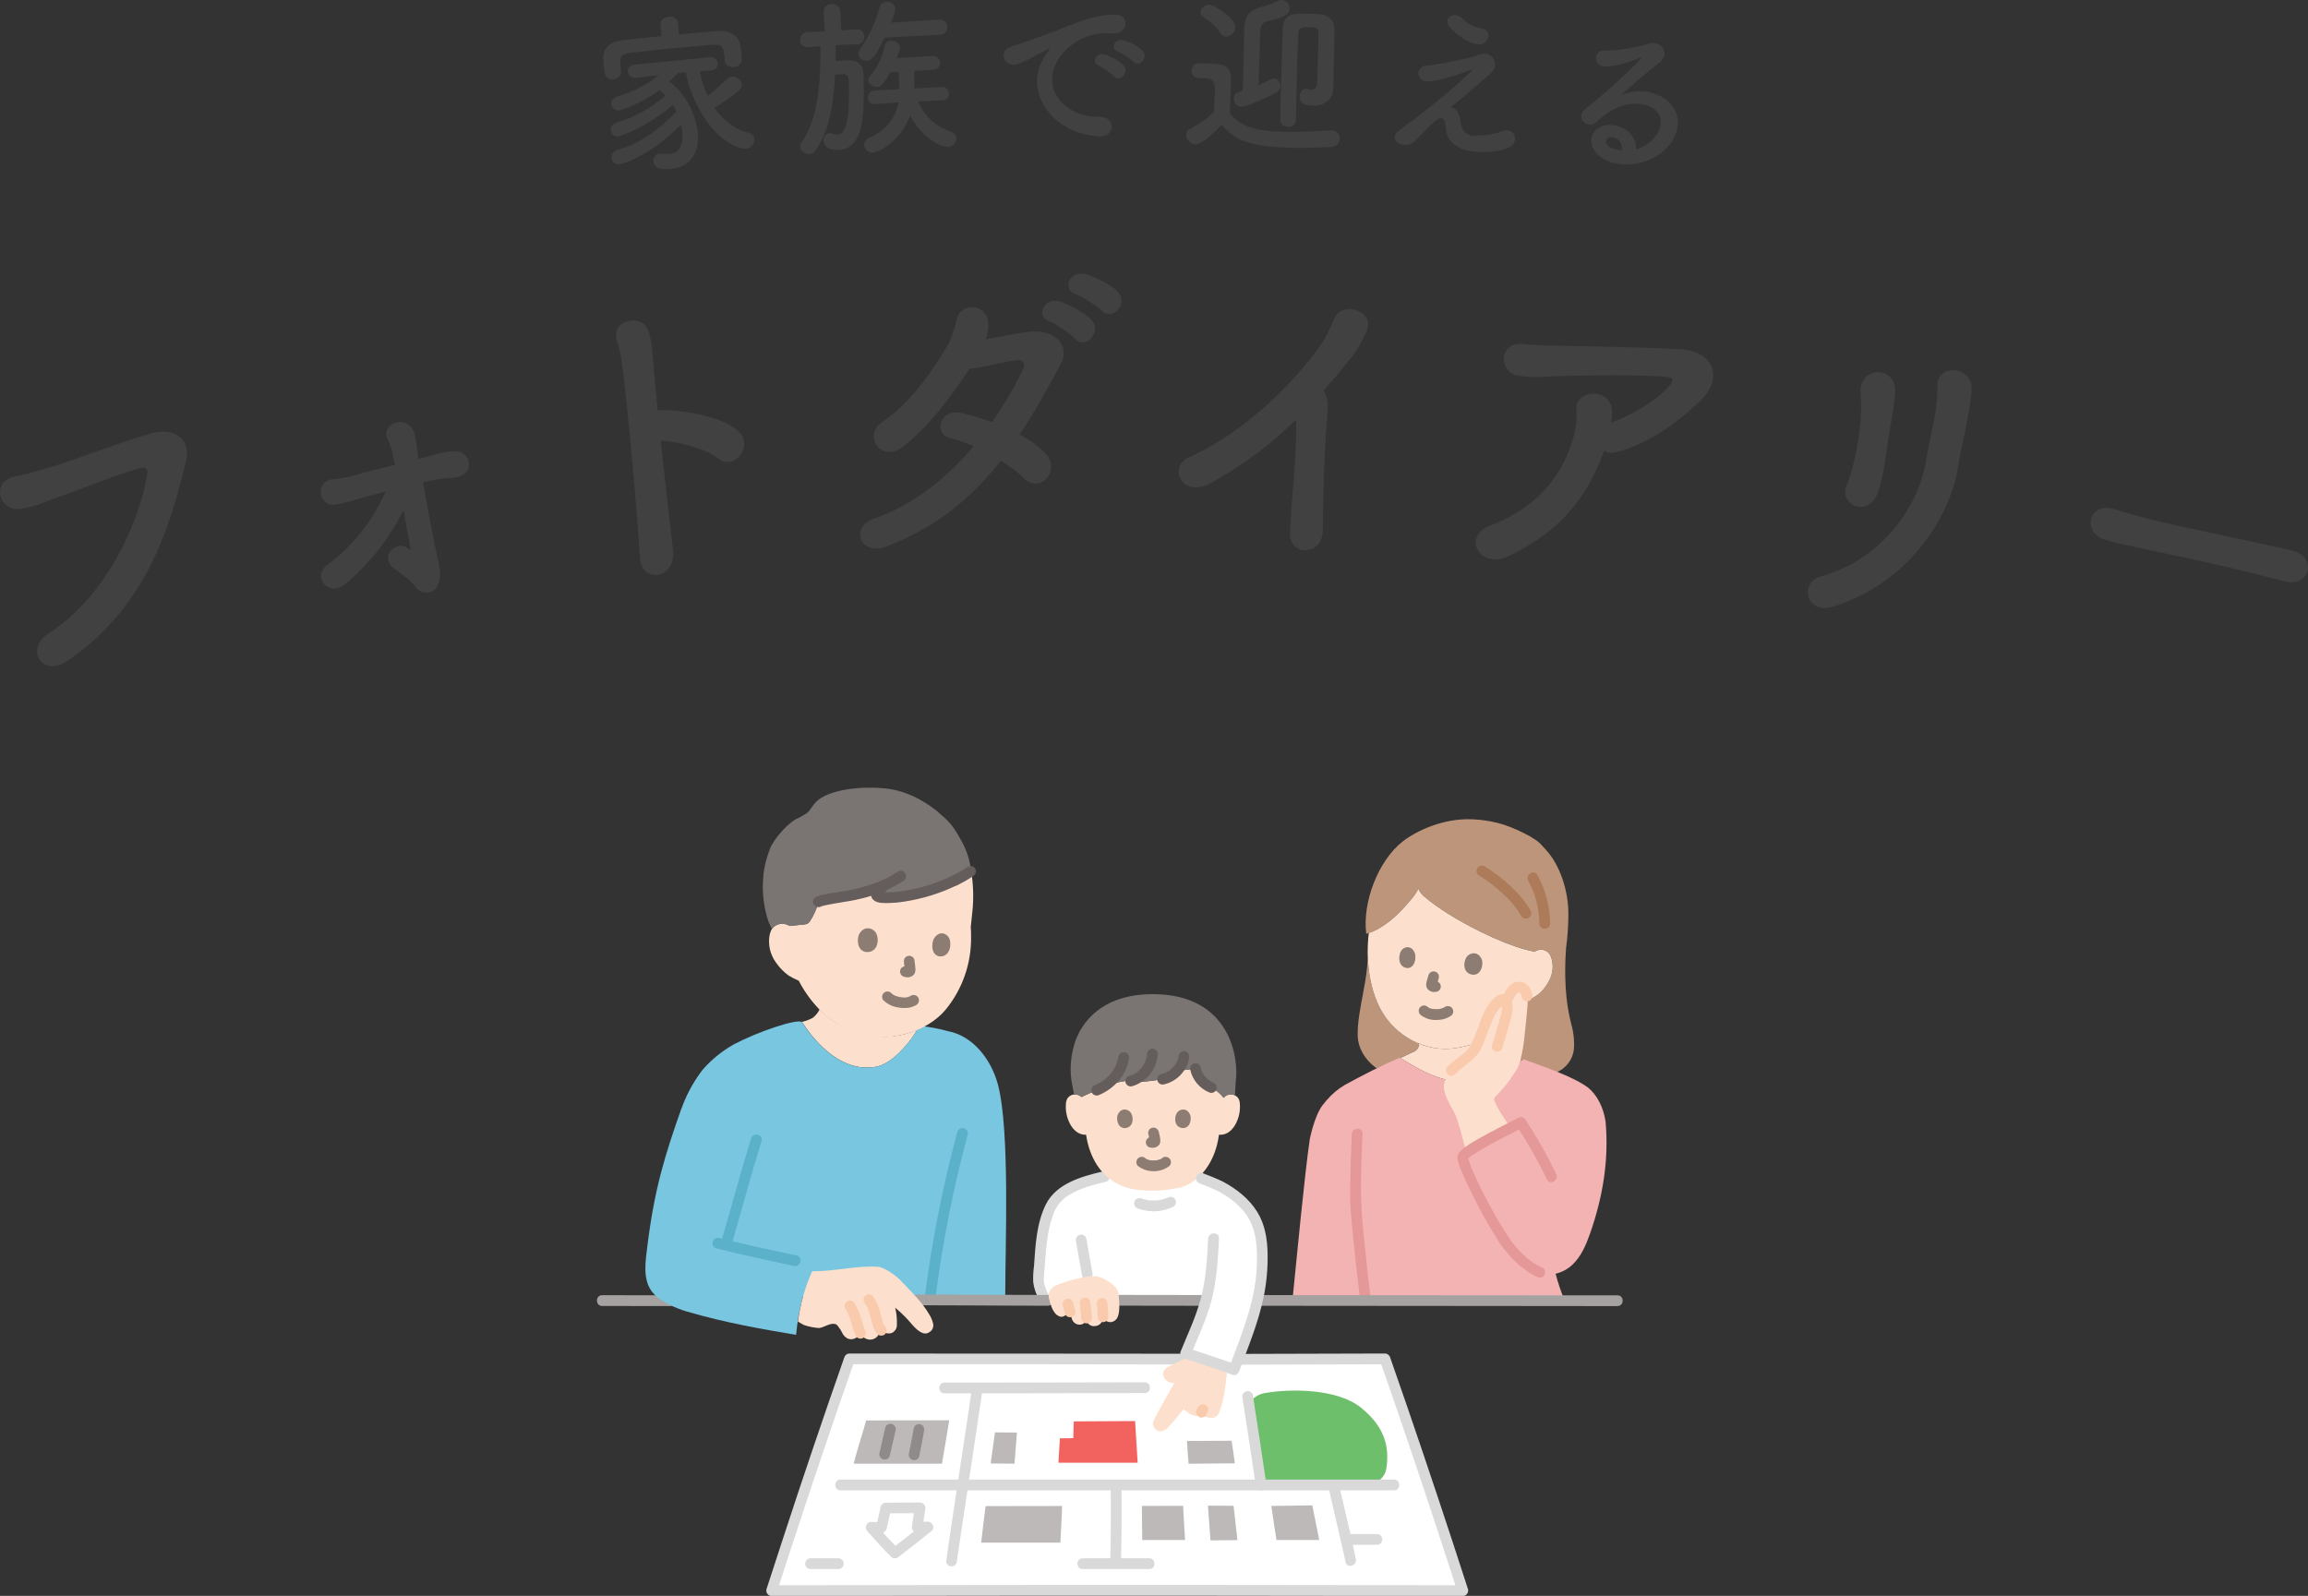 <?xml version="1.0" encoding="UTF-8"?><svg id="_レイヤー_2" xmlns="http://www.w3.org/2000/svg" viewBox="0 0 403.19 278.83"><rect x="0" y="0" width="403.19" height="278.83" fill="#333333" stroke="none"/><defs><style>.cls-1{fill:#6dbf6b;}.cls-1,.cls-2,.cls-3,.cls-4,.cls-5,.cls-6,.cls-7,.cls-8,.cls-9,.cls-10,.cls-11,.cls-12,.cls-13,.cls-14,.cls-15,.cls-16,.cls-17,.cls-18,.cls-19{stroke-width:0px;}.cls-2{fill:#79c6e0;}.cls-3{fill:#bd957a;}.cls-4{fill:#5bb1c9;}.cls-5{fill:#f4b3b3;}.cls-6{fill:#ad7b59;}.cls-7{fill:#f9cbac;}.cls-8{fill:#a6a2a1;}.cls-9{fill:#e59898;}.cls-10{fill:#d9d9d9;}.cls-11{fill:#fce0cd;}.cls-12{fill:#908b8a;}.cls-13{fill:#414141;}.cls-14{fill:#fff;}.cls-15{fill:#645d5c;}.cls-16{fill:#f2635f;}.cls-17{fill:#8c7c72;}.cls-18{fill:#7a7473;}.cls-19{fill:#bcb9b8;}</style></defs><g id="_レイヤー_1-2"><path class="cls-13" d="M8.46,110.68c10.14-6.46,16.02-19.69,17.27-27.91.17-.98-.54-1.2-1.22-1-4,1.11-10.73,3.83-14.26,5.06-3.12,1.08-3.37,1.47-6.49,2.06-3.92.71-5.62-4.92-.89-5.71,2.34-.41,4.23-1.06,6.41-1.71,4.34-1.3,11.23-4.05,17.04-5.73,4.36-1.25,7.05,1.18,6.19,4.74-3.01,12.48-7.15,25.54-20.52,34.87-4.63,3.24-7.72-1.97-3.53-4.67Z"/><path class="cls-13" d="M73.14,80.21c1.93-.52,3.95-1.22,6-1.38,3.28-.3,4.23,4.4-.14,4.65-1.89.13-3.32.36-5.11.8.78,4.24,1.69,9.38,2.43,12.7.23,1.11.56,2.15.57,3.29.03,1.58-.67,3.05-2,3.26-.9.14-1.85-.31-2.34-1-.9-1.22-2.25-2.15-3.47-3-3.13-2.23.22-5.21,2.02-3.81.62.45.67.44.59-.04-.35-1.85-.76-4.13-1.19-6.52-2.81,5.35-5.54,8.77-9.89,12.67-3.2,2.85-6.12-1.11-3.53-3.04,4.49-3.32,8.04-7.8,10.29-12.9-1.52.4-2.94.73-4.03,1.07-1.41.39-3.48,1.09-4.93,1.21-2.91.19-3.4-4.26-.1-4.45,1.13-.07,2.82-.44,4.07-.8,1.56-.46,4.08-1.08,6.6-1.69-.19-.84-.29-1.53-.43-2.06-.21-1-.51-1.83-.81-2.38-1.49-2.87,3.73-4.73,4.73-.8.11.36.14.9.32,2.02l.34,2.18Z"/><path class="cls-13" d="M117.56,96.04c.3,2.51-1.01,4.05-2.49,4.36-1.48.31-3.14-.56-3.27-2.98-.54-8.77-2.1-25.66-3.08-33.41-.22-1.71-.55-3.41-.93-4.45-1.34-3.71,4.75-5.07,5.6-1.42.37,1.59.37,1.05.69,4.75.16,2.15.46,5.26.82,8.85.26-.08.58-.11.91-.09,2.71,0,9.93.81,13.13,3.63,2.79,2.48-.49,7.14-3.53,4.79-2.29-1.78-7.22-2.97-9.99-3.07.74,6.91,1.57,14.29,2.15,19.05Z"/><path class="cls-13" d="M154.92,95.46c-4.58,1.77-6.68-3.34-2.15-4.89,6.55-2.26,12.44-6.82,17.31-12.63-1.42-.6-2.84-1.09-4.08-1.38-3.04-.71-1.79-5.33,2.07-4.38,1.58.38,3.37.91,5.22,1.61,2.06-2.98,3.95-6.16,5.51-9.45.4-.88-.21-1.45-.91-1.43-2.31.13-5.94,1.33-8.52,1.52-3.08,4.63-7.15,10.25-11.84,13.75-3.58,2.65-6.96-2.09-3.33-4.52,5.06-3.4,8.76-9.01,11.16-13.02.87-1.43,1.45-3.39,1.73-4.69.65-3.31,5.66-3.09,5.58,1-.03.75-.17,1.57-.46,2.33,2.62-.46,5.41-1.09,7.98-1.34,3.76-.34,6.97,2.2,5.09,5.71-2.39,4.44-4.68,8.56-7.14,12.25,1.87,1.02,3.52,2.2,4.7,3.56,1.23,1.47.86,3.26-.08,4.21-.94,1-2.6,1.22-3.88-.09-1-1.04-2.44-2.08-4.03-3.1-5.07,6.47-11.15,11.57-19.93,14.98ZM183.38,56.17c-2.73-1.04-.73-4.34,1.77-3.51,1.42.49,4.16,1.86,5.38,3.06,2.17,2.14-.84,5.52-2.69,3.48-.73-.78-3.37-2.64-4.46-3.03ZM188.02,51.44c-2.78-.99-.95-4.28,1.61-3.55,1.47.44,4.2,1.69,5.48,2.89,2.22,2.08-.68,5.46-2.58,3.53-.78-.78-3.42-2.47-4.51-2.87Z"/><path class="cls-13" d="M211.64,84.35c-5.12,2.89-7.72-2.75-3.94-4.45,8.82-3.94,17.73-11.98,23.35-20.13.57-.84,1.68-3.17,2.09-4.18,1.24-3.13,7.48-1.3,5.46,2.62-.75,1.43-1.06,2.39-2.8,4.59-1.58,1.94-3.1,3.77-4.61,5.49.21.22.36.5.46.82.39,1.2.37,1.68.08,5.34-.37,4.19-.6,12.37-.65,18.19-.04,2.53-1.58,3.39-2.98,3.5-1.4.11-2.88-.96-2.74-3.33.26-5.76,1.11-12.84,1.07-17.96.02-.54-.02-1.02-.05-1.51-4.36,4.26-8.95,7.76-14.73,11.01Z"/><path class="cls-13" d="M263.47,97.19c-4.95,2.3-8.2-3.45-3.07-5.41,8.34-3.14,12.61-8.87,14.48-15.39.43-1.58.63-3.51.51-4.87-.3-3.39,5.88-3.94,6.21.1.05.55-.03,1.35-.12,2.21,3.38-1.22,7.63-3.65,9.9-6.17,1.04-1.14,1.27-1.76-.78-1.87-6.78-.43-15.52-.15-17.96-.08-2.93.08-4.42.35-7.41-.06-3.47-.47-3.54-6.1.95-5.53,2.3.29,4.85.23,7.11.3,2.37.08,11.41.15,20.08.57,6.03.3,7.87,5.04,3.6,9.09-3.84,3.66-8.84,7.42-14.51,8.89-.84.24-1.64.15-2.25-.18-2.9,8.09-7.69,14.14-16.74,18.4Z"/><path class="cls-13" d="M318.08,100.72c10.63-2.96,17.03-12.12,18.37-20.14.69-4.25,1.29-5.84,1.64-8.46.18-1.34.42-3.37.34-4.48-.29-4.31,6.51-3.79,5.99.77-.23,2.26-.42,3.04-.71,4.69-.33,1.91-.55,2.86-.78,3.85-.23,1-.49,2.16-.82,4.39-1.59,10.06-9.65,20.9-21.83,24.63-4.85,1.51-5.99-4.21-2.2-5.25ZM322.6,84.78c1.49-3.51,2.41-9.47,2.52-12.9.02-1.04-.01-2.13-.1-3.19-.29-4.92,6.36-4.8,6.03-.1-.1,1.51-.32,3.11-.55,4.44-.41,2.06-.77,4.73-1.08,6.81-.31,2.08-.65,4.04-1.34,6.11-1.58,4.7-6.97,2.34-5.48-1.17Z"/><path class="cls-13" d="M399.02,101.56c-.94-.24-1.82-.47-2.71-.7-9.96-2.57-17.69-4.06-21.85-4.97-2.74-.59-4.16-.91-5.2-1.17-.62-.16-1.08-.33-1.65-.48-1.97-.56-2.65-2.24-2.3-3.6.34-1.3,1.7-2.29,3.79-1.75.1.03.21.05.31.08,1.9.6,4.18,1.25,6.27,1.78,4.28,1.1,15.59,3.35,24.84,5.46.05.01.1.03.1.03,2.08.54,2.83,2.18,2.5,3.48-.35,1.36-1.79,2.43-4.04,1.85h-.05Z"/><path class="cls-13" d="M118.63,6.03c2.44-.24,4.85-.45,7.14-.64,1.61-.13,3.36.93,3.58,2.56.07.41.12.92.17,1.39.1,1.04.22,2.23-1.36,2.38-.71.07-1.47-.28-1.54-1.05v-.06c-.26-2.61-.32-2.91-2.17-2.79-2.38.2-5.23.45-8,.72-2.29.22-4.48.47-6.29.68-1.63.19-1.83.63-1.81,1.68l.15,1.57v.03c.08.77-.62,1.29-1.33,1.36-.71.07-1.44-.28-1.55-1.14-.04-.36-.11-.77-.15-1.22-.04-.45-.06-.89-.1-1.34-.07-1.34.86-2.84,3.15-3.1,2.25-.25,4.66-.52,7.09-.76l-.22-1.9v-.03c-.09-.89.64-1.38,1.41-1.46s1.59.29,1.67,1.16v.03s.16,1.9.16,1.9ZM122.26,12.45c.26,1.44.71,2.93,1.35,4.31,1.23-.93,2.47-2.04,3.45-3.01.22-.23.51-.35.77-.38.83-.08,1.68.59,1.75,1.36.04.36-.11.76-.55,1.13-1.3,1.09-2.79,2.13-4.21,2.99,1.43,2.08,3.42,3.71,5.85,4.31.71.17,1.05.65,1.1,1.15.07.74-.5,1.58-1.46,1.67-.21.02-.45.01-.69-.05-5.14-1.33-8.87-8.19-9.83-13.31l-1.28.13c-.58.54-1.1,1.04-1.59,1.51,2.77,1.95,4.68,5.78,4.98,8.9.27,2.76-.7,5.98-4.74,6.37-1.84.18-2.9-.23-3.01-1.35-.06-.62.3-1.23,1.1-1.31.12-.01.24-.02.36,0,.45.05.88.06,1.26.03,1.96-.19,2.54-1.63,2.31-3.95-.04-.39-.11-.8-.21-1.21-4.95,5.17-9.94,6.88-10.75,6.96-.83.08-1.34-.47-1.39-1.06-.06-.59.27-1.23,1-1.42,4.06-1.15,7.1-3.43,10.35-6.74-.19-.4-.38-.8-.62-1.17-5.15,4.37-9.51,5.52-9.54,5.52-.8.08-1.28-.47-1.33-1.07-.05-.5.23-1.07.92-1.29,3.44-1.06,6.05-2.51,8.65-4.81-.33-.33-.72-.65-1.11-.91-2.82,2.17-6.5,3.49-6.97,3.53-.83.08-1.34-.47-1.39-1.03-.05-.53.25-1.13.95-1.35,3.2-1.03,5.2-2.04,7.4-3.79l-4.06.49h-.03c-.83.08-1.3-.44-1.36-1-.06-.59.3-1.23,1.16-1.31l13.16-1.29c.86-.08,1.34.47,1.39,1.06.06.56-.28,1.17-1.11,1.25t-.06,0l-2,.14Z"/><path class="cls-13" d="M149.76,7.74l-3.76.15c0,.9-.02,1.82-.03,2.78.56-.06,1.16-.09,1.7-.12,1.19-.07,3.04-.08,3.18,2.45,0,.06,0,.12,0,.18.16,6.15.26,12.75-4.27,13-1.55.09-2.65-.42-2.72-1.55-.04-.66.34-1.33,1.03-1.37.18,0,.36.01.57.09.34.13.61.18.88.16.57-.03,2.32-.19,1.92-9.64-.03-.63-.38-.91-.86-.91l-1.52.08c-.24,4.92-1.01,9.89-3.42,13.25-.31.41-.71.61-1.1.63-.77.04-1.55-.51-1.59-1.23-.01-.27.06-.51.25-.79,3.02-4.23,3.34-10.95,3.31-16.83l-2.08.15c-.12,0-1.43.11-1.5-1.17-.04-.66.43-1.4,1.33-1.45h.03s2.98-.11,2.98-.11l-.21-3.34c-.05-.92.64-1.41,1.38-1.45.72-.04,1.49.37,1.54,1.29l.18,3.34,2.65-.21h.03c.86-.05,1.29.55,1.32,1.21.04.66-.37,1.37-1.21,1.41h-.03ZM154.54,6.58c-1.83,3.75-2.41,3.99-3.1,4.03-.71.04-1.43-.46-1.47-1.17-.01-.27.09-.6.31-.91,1.64-2.27,2.67-4.78,3.42-7.3.18-.61.67-.9,1.17-.93.75-.04,1.49.43,1.53,1.2.03.48-.62,2.22-.73,2.46l8.46-.53c.86-.05,1.32.58,1.35,1.24.04.66-.34,1.33-1.21,1.38l-9.74.54ZM164.68,17.53l-4.29.18c.97,2.37,2.99,4.41,5.64,5.25.7.23,1.03.69,1.05,1.2.04.72-.52,1.43-1.47,1.49-1.31.07-4.61-1.66-6.64-5.46-1.84,5-5.89,6.45-6.46,6.48-.89.05-1.5-.6-1.54-1.29-.03-.51.24-1.03.91-1.31,2.92-1.18,4.61-3.63,5.1-6.17l-4.05.28h-.03c-.83.05-1.25-.5-1.29-1.09-.03-.6.35-1.22,1.19-1.26l4.32-.24c-.01-.81-.09-2.18-.14-3.07l-1.43.08c-1.06,1.91-1.56,2.54-2.34,2.58-.72.04-1.49-.49-1.53-1.14-.01-.24.09-.51.34-.8,1.33-1.45,2.25-3.71,2.57-5.37.09-.48.53-.72,1.01-.74.71-.04,1.58.39,1.62,1.14,0,.15,0,.48-.55,1.88l6.29-.35c.8-.04,1.22.53,1.26,1.13.03.6-.32,1.21-1.13,1.26l-3.37.19c.02.87.03,2.21.02,3.08l4.8-.27c.77-.04,1.19.53,1.23,1.13.03.57-.32,1.18-1.07,1.22h-.03Z"/><path class="cls-13" d="M192.17,23.83c-.09,0-.18,0-.3,0-6.49-.5-10.64-4.92-10.71-9.51-.02-1.16.22-3.2,2.07-5.49.09-.12.15-.21.15-.27,0-.03-.03-.06-.06-.06-.06,0-.18.06-.3.12-4.65,2.49-5.21,2.67-5.87,2.68-1.1.02-1.83-.75-1.84-1.58,0-.6.4-1.26,1.35-1.57.62-.22,2.32-.75,3.21-1.09,1.39-.53,3.86-1.34,6.8-2.55,2.2-.9,5.11-1.93,7.88-1.97,1.49-.02,2.04.66,2.05,1.43.02,1.52-1.23,1.87-2.36,1.89-.21,0-.45,0-.69-.02-.24-.03-.48-.02-.72-.02-4.63.07-9.1,4.08-9.04,8.08.05,3.58,3.5,6.58,8.19,6.51,1.49-.02,2.22.83,2.24,1.73.01.84-.66,1.68-2.04,1.7ZM194.58,13.32c-.43-.47-1.93-1.55-2.56-1.81-.54-.2-.75-.56-.76-.91,0-.6.55-1.17,1.3-1.18.39,0,4.05,1.31,4.07,2.87.01.75-.64,1.41-1.26,1.42-.27,0-.54-.11-.78-.38ZM197.97,10.79c-.42-.47-1.99-1.49-2.62-1.72-.54-.2-.78-.56-.79-.91,0-.6.55-1.2,1.3-1.21.48,0,4.08,1.22,4.1,2.77.01.75-.58,1.41-1.23,1.42-.24,0-.51-.11-.75-.35Z"/><path class="cls-13" d="M208.79,25.2c-.87-.03-1.62-.82-1.59-1.63.01-.42.23-.83.78-1.11,1.64-.85,3.04-1.82,4.09-2.98.07-1.34.13-2.5.17-3.64q.06-2.09-1.31-2.13c-.42-.01-.78-.02-1.16-.03-.57-.02-1.64-.08-1.6-1.33.02-.66.49-1.33,1.29-1.31,1.07.03,1.91.06,2.89.12,1.91.12,2.78.98,2.72,2.89-.05,1.73-.17,3.79-.23,5.7,1.87,2.53,5.1,3.17,9.04,3.28,3.04.09,6.36-.14,8.64-.25.06,0,.09,0,.15,0,.92.03,1.41.76,1.39,1.47-.02.69-.49,1.36-1.54,1.42-1.88.12-4.66.22-7.44.14-7.94-.24-9.65-1.81-11.67-4.02-1.54,1.63-3.45,3.45-4.61,3.42ZM213.16,5.74c-.74-1.22-2.03-2.18-2.85-2.68-.41-.25-.58-.58-.57-.94.02-.66.76-1.32,1.56-1.3.89.03,4.56,2.43,4.51,3.96-.03.87-.86,1.65-1.66,1.62-.36-.01-.74-.2-1-.66ZM219.87,14.87c.7-.31,1.39-.65,2.03-.98.21-.11.45-.17.63-.16.69.02,1.17.66,1.16,1.32-.01.42-.2.83-.72,1.11-1.97,1.08-5.24,2.5-6.16,2.47-.81-.02-1.29-.75-1.27-1.44.03-.92.57-1.06,1.56-1.33.08-2.74.25-10.32.26-10.65,0-.09,0-.15,0-.24.06-2.12.9-3.14,2.77-3.68,1.05-.3,2.2-.68,3.2-1.16.21-.11.45-.14.63-.13.81.02,1.35.79,1.33,1.53-.04,1.19-1.48,1.63-3.92,2.18-.9.21-1.19.83-1.22,1.73l-.28,9.43ZM226.38,20.97c-.03.84-.69,1.23-1.38,1.21s-1.36-.46-1.36-1.32c.03-2.03.19-7.34.31-11.52.05-1.73.1-3.25.13-4.3.08-2.74,2.05-2.72,4.62-2.64.78.02,1.55.08,2.06.12,1.49.13,2.38,1.18,2.37,2.82,0,1.16-.1,5.4-.13,6.39-.03,1.07-.08,2.71-.08,3.58v.06c-.06,1.85-1.32,3.16-3.56,3.09-2.12-.06-2.36-.97-2.34-1.65.02-.66.49-1.33,1.2-1.31.12,0,.24.04.36.07.18.06.38.1.53.1.54.02.96-.27.99-1.22.21-7.04.22-7.61.23-8.65.02-.81-.3-.99-1.7-1.04-1.19-.04-1.79.1-1.82.93-.07,1.19-.13,3.31-.2,5.64-.11,3.76-.21,8-.22,9.61v.03Z"/><path class="cls-13" d="M255.21,21.56c.19,1.12.69,2.03,2.09,2.13,1.22.09,3.69-.18,5.05-.74.37-.15.67-.19.97-.17.89.06,1.41.79,1.36,1.53-.16,2.17-4.66,2.36-6.77,2.2-3.87-.28-5.23-2.2-5.33-4.16-.07-1.17-.33-1.67-.78-1.7-.95-.07-2.67,2.14-4.5,3.83-.77.72-1.29.89-1.92.85-1.43-.1-1.76-.94-1.72-1.41.03-.36.26-.76.8-1.17,8.4-6.1,12.12-9.9,12.57-10.34.13-.14.2-.23.2-.26,0,0,0-.03-.03-.03-.06,0-.25.1-.4.15-1.48.55-5.75,2.07-7.59,1.94-1.01-.07-1.47-.76-1.42-1.45.04-.63.54-1.25,1.44-1.3,1.44-.1,4.66-.71,7.8-1.47.79-.18.8-.27,1.59-.51.27-.07.55-.11.79-.09,1.07.08,1.87,1,1.8,1.99-.03.45-.25.91-.69,1.33-1.5,1.36-5.46,4.78-7.14,6.01,1.36.16,1.67,1.77,1.83,2.86ZM258.21,7.77c-1.79-.13-5.49-2.76-5.39-4.07.05-.66.71-1.12,1.45-1.06.42.03.85.21,1.24.6.95.97,1.84,1.48,3.32,1.74.89.15,1.23.72,1.19,1.31-.05.68-.65,1.57-1.81,1.48Z"/><path class="cls-13" d="M290.11,21.72c.35-3.11-3.42-3.53-3.69-3.56-3.32-.37-6.14,1.78-7.53,3.16-.37.38-.84.51-1.25.46-.8-.09-1.5-.8-1.41-1.6.04-.39.27-.78.73-1.15,4.74-3.74,9.66-8.54,9.69-8.86,0-.06-.02-.09-.08-.1-.06,0-.12.02-.21.04-2.38,1.15-5.28,1.61-6.17,1.51-1.01-.11-1.46-.91-1.38-1.62.07-.62.52-1.17,1.39-1.17,2.97.06,6.85-.86,7.73-1.18.38-.14.77-.16,1.09-.12,1.1.12,1.87,1.02,1.76,1.97-.05.47-.32.96-.84,1.38-2.23,1.7-4.8,3.97-6.9,5.84,1.37-.69,2.92-.88,4.37-.72,3.14.35,6.04,2.62,5.68,5.92-.44,3.98-4.96,7.32-10.09,6.75-3.56-.4-5.2-2.65-5.01-4.4.18-1.6,1.79-2.62,3.63-2.42,2.58.29,4.2,1.91,4.21,4.22,1.31-.18,4.01-2.02,4.27-4.33ZM281.66,23.99c-1.01-.11-1.11.54-1.12.66-.13,1.16,1.87,1.53,2.61,1.61.06,0,.15.02.21.02.05-1.29-.51-2.16-1.7-2.29Z"/><path class="cls-8" d="M105.19,228.17c3.94,0,7.88.02,11.82.02,1.21,0,1.21-1.88,0-1.88-3.94,0-7.88-.02-11.82-.02-1.21,0-1.21,1.88,0,1.88Z"/><path class="cls-14" d="M206.15,237.46c-6.85-.02-52.49-.04-57.76-.05-4.4,12.56-9.59,28.08-13.59,40.49,13.2-.02,43.25-.06,60.37-.07,17.12.01,47.17.05,60.37.07-4-12.41-9.19-27.93-13.6-40.49-5.97.01-16.15.05-25.67.07"/><path class="cls-16" d="M198.29,248.28c-1.98,0-9.2.05-10.71.06,0,.51-.08,1.72-.08,2.93-.53,0-1.74.02-2.34.02-.08.91-.2,3.39-.26,4.27,1.57,0,11.83,0,13.84,0-.09-1.67-.38-5.91-.45-7.27Z"/><path class="cls-19" d="M215.5,263.09c-.4,0-3.63-.03-4.48-.03.05.89.31,4.38.44,6.07.96,0,3.69-.05,4.71-.05-.16-1.5-.55-4.9-.67-5.99Z"/><path class="cls-19" d="M215.17,251.88c0-.06-.02-.11-.02-.16-.75,0-6.64.04-7.8.04.06.85.18,2.9.29,3.98,1.19,0,7.36-.08,8-.08h.08c-.14-1.18-.41-2.77-.55-3.78Z"/><path class="cls-19" d="M206.68,263.09c-.59,0-5.95.02-7.2.02,0,.86.05,4.36.06,5.95,1.7,0,4.89,0,7.48,0-.11-1.58-.34-5.89-.34-5.98Z"/><path class="cls-19" d="M229.25,263.01c-.5,0-5.95.1-7.16.1.09.71.7,4.71.9,5.95,2.25,0,5.45,0,7.47,0-.19-.98-1.07-5.34-1.21-6.06Z"/><path class="cls-19" d="M177.64,250.46v-.17c-.45,0-3.37-.03-3.76-.03h-.07c-.13,1.03-.4,2.97-.73,5.32l-.02.11h.06c.32,0,3.41.04,3.98.04h.13v-.06c.11-1.2.33-4.12.41-5.21Z"/><path class="cls-19" d="M172.15,263.34c0-.07.02-.13.03-.2,1.49,0,11.29-.01,13.35-.02,0,.06,0,.1,0,.1,0,.91-.22,4.84-.29,6.3-1.62,0-12.24,0-13.83,0,.22-1.89.46-4.09.74-6.19Z"/><path class="cls-19" d="M165.76,248.51c.02-.14.04-.26.05-.36-2.31,0-12.73.02-14.5.02-.41,1.56-1.75,5.75-2.18,7.56,1.84,0,13.07,0,15.42,0,.25-1.53.97-5.62,1.21-7.22Z"/><path class="cls-1" d="M222.01,259.39h16.48c2.1,0,3.43-1.25,3.68-2.77.63-3.92-.33-7.38-4.44-10.7-4.03-3.25-12.1-3.38-16.95-2.5-1.22.22-2.72,1.41-2.57,2.33.66,4.1,1.39,9.13,2.05,12.92.07.39.75.71,1.3.72.18,0,.35,0,.47,0Z"/><path class="cls-14" d="M152.48,267.2c-.11-.13-.22-.25-.32-.37.49,0,1.52.04,1.81.03.28-1.22.65-2.76.78-3.4,1.38,0,4.45-.03,5.98-.03-.16,1.06-.35,2.22-.49,3.4.84,0,1.01-.05,1.86-.05-1.39,1.13-3.94,3.16-5.77,4.54-1.06-1.02-2.62-2.73-3.84-4.13Z"/><path class="cls-10" d="M146.81,260.38c1.2,0,2.4,0,3.61,0h7.47s10.43,0,10.43,0h75.22c1.21,0,1.21-1.87,0-1.88-1.08,0-2.15,0-3.23,0h-88.39c-1.54,0-3.09,0-4.63,0h-.47c-1.21,0-1.21,1.87,0,1.88h0Z"/><path class="cls-10" d="M206.15,236.52c-2.62,0-5.25-.01-7.87-.01-4.38,0-8.76,0-13.15-.01h-15.01s-13.28-.02-13.28-.02c-2.66,0-5.32,0-7.99,0h-.46c-.42,0-.78.29-.9.69-3.71,10.59-7.31,21.22-10.79,31.89-.94,2.86-1.87,5.73-2.8,8.6-.13.51.17,1.02.67,1.16.08.02.15.03.23.03l21.39-.03c8.72-.01,17.45-.02,26.17-.03,7.53,0,15.06,0,22.58,0,8.67,0,17.35.02,26.02.03,7.52,0,15.04.02,22.56.03h2.02c.52,0,.94-.43.94-.96,0-.08-.01-.16-.03-.23-3.43-10.63-6.96-21.24-10.59-31.81-.99-2.9-2-5.79-3.01-8.68-.12-.4-.49-.68-.9-.69-8.56.02-17.11.05-25.67.07-1.21,0-1.21,1.88,0,1.88,8.56-.02,17.11-.05,25.67-.07l-.9-.69c3.71,10.59,7.31,21.22,10.79,31.89.94,2.86,1.87,5.73,2.8,8.6l.9-1.19c-7.13,0-14.26-.02-21.39-.03-8.72-.01-17.45-.02-26.17-.03-7.53,0-15.06,0-22.58,0-8.67,0-17.35.02-26.02.03l-22.55.03h-2.02s.9,1.19.9,1.19c3.43-10.64,6.95-21.24,10.58-31.81.99-2.9,2-5.79,3.01-8.68l-.9.69c2.38,0,4.75,0,7.12,0,4.25,0,8.51,0,12.76,0h14.99s13.62.02,13.62.02c2.9,0,5.79,0,8.69.01h.58c1.21,0,1.21-1.87,0-1.88h0Z"/><path class="cls-10" d="M194.03,259.53c.06,4.26.04,8.52-.07,12.78-.03,1.21,1.84,1.21,1.88,0,.11-4.26.13-8.52.07-12.78-.02-1.21-1.89-1.21-1.88,0Z"/><path class="cls-10" d="M217.05,244.23c.82,5.15,1.58,10.32,2.35,15.48.14.5.65.79,1.15.66.49-.15.78-.66.66-1.15-.77-5.16-1.53-10.33-2.35-15.48-.14-.5-.65-.79-1.15-.66-.49.15-.78.66-.66,1.15Z"/><path class="cls-10" d="M232.05,259.72c.85,3.68,1.69,7.36,2.53,11.04.16.72.33,1.43.47,2.15.23,1.18,2.04.68,1.81-.5-.75-3.75-1.68-7.47-2.53-11.19-.15-.67-.31-1.33-.46-2-.27-1.18-2.08-.68-1.81.5h0Z"/><path class="cls-10" d="M167.13,272.98c.49-3.52,1.04-7.03,1.57-10.55.74-4.94,1.49-9.89,2.23-14.83.23-1.54.47-3.08.68-4.62.12-.5-.17-1-.66-1.15-.5-.13-1.01.16-1.15.66-.5,3.58-1.06,7.15-1.6,10.73-.74,4.93-1.48,9.86-2.22,14.78-.22,1.5-.45,2.99-.66,4.49-.12.5.17,1,.66,1.15.5.13,1.01-.16,1.15-.66h0Z"/><path class="cls-10" d="M153.14,266.54l-.32-.37-.66,1.6c.6,0,1.2.04,1.81.03.42,0,.79-.29.9-.69.26-1.13.54-2.26.78-3.4l-.9.69c1.99,0,3.98-.03,5.98-.03l-.9-1.19c-.19,1.22-.38,2.43-.53,3.65,0,.52.42.93.94.94.62,0,1.24-.04,1.86-.05l-.66-1.6c-1.84,1.49-3.69,2.96-5.58,4.39l1.14.15c-1.35-1.31-2.6-2.72-3.84-4.13-.8-.91-2.12.42-1.33,1.33,1.24,1.41,2.5,2.82,3.84,4.13.3.3.77.36,1.14.15,2.02-1.52,4-3.09,5.95-4.68.65-.53.09-1.6-.66-1.6-.62,0-1.24.04-1.86.05l.94.94c.13-1.05.3-2.1.46-3.15.13-.51-.18-1.03-.69-1.16-.07-.02-.14-.03-.21-.03-1.99,0-3.98.03-5.98.03-.42,0-.79.28-.9.69-.24,1.14-.52,2.27-.78,3.4l.9-.69c-.6,0-1.2-.03-1.81-.03-.52.01-.94.45-.92.98,0,.23.1.46.26.62l.32.37c.8.91,2.12-.42,1.33-1.33Z"/><path class="cls-10" d="M235.69,269.9c1.62,0,3.23,0,4.85,0,.52,0,.94-.42.94-.94s-.42-.94-.94-.94c-1.62,0-3.23,0-4.85,0-.52,0-.94.42-.94.94s.42.94.94.94Z"/><path class="cls-10" d="M141.6,274.14c1.62,0,3.23,0,4.85,0,.52,0,.94-.42.94-.94s-.42-.94-.94-.94c-1.62,0-3.23,0-4.85,0-.52,0-.94.42-.94.94s.42.94.94.94Z"/><path class="cls-10" d="M189.13,274.14c3.88,0,7.76.01,11.64,0,1.21,0,1.21-1.88,0-1.88-3.88.01-7.76,0-11.64,0-1.21,0-1.21,1.88,0,1.88Z"/><path class="cls-10" d="M165,243.44c4.04,0,8.08,0,12.13-.01,5.58,0,11.17-.02,16.75-.03,2.03,0,4.07,0,6.1-.01,1.21,0,1.21-1.88,0-1.88-4.34.01-8.68.02-13.03.03-5.5,0-11,.02-16.5.02-1.82,0-3.63,0-5.45,0-1.21,0-1.21,1.88,0,1.88h0Z"/><path class="cls-12" d="M154.65,249.44c-.35,1.46-.67,2.92-1,4.39-.14.5.16,1.02.65,1.15.5.14,1.02-.16,1.15-.65h0c.33-1.46.65-2.93,1-4.39.14-.5-.16-1.02-.66-1.15-.5-.14-1.02.16-1.15.66Z"/><path class="cls-12" d="M159.63,249.49c-.26,1.48-.55,2.96-.84,4.44-.14.5.16,1.02.65,1.15.5.14,1.02-.16,1.15-.65.29-1.48.58-2.95.84-4.44.13-.5-.16-1.01-.66-1.15-.5-.13-1.01.16-1.15.66h0Z"/><path class="cls-11" d="M205.74,237.96c-.61.29-1.19.59-1.85.95-.25.16-.46.39-.61.66-.13.3-.14.64-.02.95.33.74,1.09,1.19,1.9,1.12-1.08,1.81-2.51,4.34-3.49,6.26-.45.88-.3,1.35.34,1.95.54.5,1.49.11,1.86-.28,1.03-1.05,1.98-2.16,2.84-3.35,1.28.87,1.41,1.26,3.01,1.13.13-.01,1.58.45,2.06.38.62-.07,1.13-.53,1.26-1.14.89-2.28.95-4.08,1.28-6.51,0,0,.04-.53.09-1.17-1.02-.36-2.55-.89-4.07-1.4-.73-.25-1.46-.49-2.11-.7-.99.45-1.76.8-2.5,1.15Z"/><path class="cls-14" d="M207.27,205.83l-14.39-.25c-2.6.6-5.87,1.57-7.86,3.29-3.21,2.77-3.24,10.26-3.62,14.51-.09,1.01.52,2.54.97,3.28l.31.52c5.63,0,21.63.01,27.97.02-.92,3.44-2.2,5.95-3.54,9.25.88.28,2.04.66,3.23,1.06,2.45.82,4.96,1.71,5.22,1.82.06-.17.33-.84.71-1.84,1.08-2.81,3.06-8.17,3.7-11.89.51-2.94.8-7.43.09-10.33-.93-3.87-3.81-6.34-6.94-8.02-1.08-.53-2.19-.95-3.28-1.37l-2.58-.05Z"/><path class="cls-10" d="M190.84,222.4c-.35-2-.74-4-1.06-6.01-.14-.5-.65-.79-1.15-.66-.49.15-.78.66-.66,1.15.33,2.01.71,4.01,1.06,6.01.14.5.65.79,1.15.66.49-.15.78-.66.66-1.15h0Z"/><path class="cls-10" d="M192.63,204.68c-3.68.86-8.12,2.1-9.93,5.76-1.64,3.29-1.82,7.2-2.07,10.8-.13.91-.17,1.82-.14,2.74.14,1.12.51,2.19,1.08,3.16.61,1.04,2.23.1,1.62-.95-.44-.71-.72-1.51-.84-2.34-.02-.73.03-1.46.13-2.19.12-1.65.22-3.31.45-4.95.18-1.64.57-3.25,1.16-4.8.54-1.37,1.53-2.5,2.81-3.22,1.91-1.12,4.1-1.71,6.25-2.21,1.17-.27.68-2.08-.5-1.81h0Z"/><path class="cls-7" d="M209.31,245.79c-.04.08-.08.16-.12.23-.04.08-.09.17-.14.24l.15-.19h0c-.35.38-.35.96,0,1.33l.19.15c.14.08.31.13.47.13l.25-.03c.16-.04.3-.13.41-.24.08-.09.15-.18.21-.28.03-.05.06-.09.08-.14.04-.08.09-.16.13-.24.07-.1.11-.22.11-.35.03-.12.02-.25-.02-.38-.07-.23-.23-.43-.43-.56l-.22-.09c-.16-.04-.34-.04-.5,0l-.22.09c-.14.08-.26.2-.34.34h0Z"/><path class="cls-10" d="M198.81,211.16c2.01.73,4.23.61,6.16-.32.45-.26.6-.84.34-1.28-.27-.44-.83-.58-1.28-.34-.06.03-.11.05-.17.08h-.03c-.09.05-.17.08-.26.11-.21.07-.41.13-.63.18s-.43.09-.64.12c.18-.03-.18.02-.21.02-.11,0-.22.01-.33.02-.22,0-.44,0-.65,0-.11,0-.22-.02-.33-.03s-.12-.01-.03,0c-.05,0-.09-.01-.14-.02-.44-.08-.88-.19-1.3-.35-.5-.14-1.01.16-1.15.66-.12.5.17,1.01.66,1.15h0Z"/><path class="cls-11" d="M205.4,187.06c-1.27.18-1.75,1.42-2.31,1.5-2.71.4-4.22.63-5.56.32-.96-.22-3.32.49-4.14.82-1.27.51-1.72.69-1.96.82s-2.28,1-2.5,1.15c-.35-.33-.83-.49-1.31-.44-.02,0-.04,0-.06,0-.46.06-.88.33-1.12.73-.14.27-.22.57-.23.87-.1,1.19.13,2.38.67,3.44.26.54.63,1.02,1.09,1.4.5.41,1.13.62,1.77.59v.04c.52,3.59,2.38,7.33,6.29,8.91.68.27,1.38.47,2.11.59,2.51.37,5.07.29,7.55-.23l.67-.13c.15-.05.31-.1.46-.16,2.78-1.05,5.47-4.13,6.12-9v-.03c.69.06,1.36-.15,1.89-.59.46-.38.83-.86,1.09-1.4.54-1.06.77-2.25.67-3.44-.01-.3-.09-.6-.23-.87-.24-.4-.66-.67-1.12-.73-.08-.01-.16-.02-.23-.02-.49-.01-.95.21-1.25.59-.59-.74-1.32-1.35-2.14-1.81-1.38-.57-2.4-1.77-2.75-3.23-.94,0-2.45.31-3.34.27-.05,0-.09,0-.13.01Z"/><path class="cls-18" d="M188.4,180.61c1.59-3.16,5.18-6.92,12.96-6.92,13.89,0,15.03,11.69,14.53,15.1l-.16,2.61c-.15-.08-.32-.13-.49-.15-.08-.01-.16-.02-.23-.02-.49-.01-.95.21-1.25.59-.59-.74-1.32-1.35-2.14-1.81-1.38-.57-2.4-1.77-2.75-3.23-.94,0-2.45.31-3.34.27-1.37.11-1.86,1.43-2.43,1.51-2.71.4-4.22.63-5.56.32-.96-.22-3.32.49-4.14.82-1.27.51-1.72.69-1.96.82s-2.28,1-2.5,1.15c-.35-.33-.83-.49-1.31-.43l-.46-2.45c-.33-2.43-.05-4.91.8-7.21.13-.31.27-.64.44-.97Z"/><path class="cls-15" d="M205.93,184.35c-.03.23-.09.46-.15.68-.05.11-.09.22-.12.34l.05-.12s-.03.07-.05.1c-.02.05-.05.1-.07.15-.1.2-.22.39-.34.58-.03.05-.07.09-.1.14-.11.16.12-.15,0-.01-.08.09-.16.19-.24.27-.08.08-.16.16-.24.24-.1.07-.19.15-.28.24l.1-.08s-.06.05-.09.07c-.05.03-.09.07-.14.1-.09.06-.19.12-.29.18s-.2.11-.3.16c-.05.02-.1.04-.15.07.14-.06.16-.07.07-.03l-.05.02c-.23.09-.46.15-.7.2-.5.14-.79.65-.66,1.15.15.49.66.78,1.15.66,2.26-.51,3.99-2.33,4.39-4.61.06-.24.02-.5-.09-.72-.26-.45-.84-.6-1.28-.34-.21.12-.37.33-.43.56h0Z"/><path class="cls-15" d="M200.38,184.16c0,.07,0,.13-.01.2,0,.03,0,.07-.01.1,0,.07,0,.04.01-.08,0,.12-.03.25-.07.36-.06.25-.14.5-.23.74-.06.17.05-.11,0,0-.03.06-.06.12-.09.18-.05.11-.11.22-.18.33-.07.12-.14.23-.22.34-.03.05-.07.09-.1.14-.04.06-.03.04.05-.06-.02.03-.04.05-.06.08-.16.19-.32.37-.5.54-.09.08-.18.16-.28.24-.16.14.13-.09-.02.02-.05.04-.11.08-.16.12-.2.14-.42.26-.64.37-.06.02-.12.05-.18.08.15-.11.06-.03-.03,0-.13.05-.25.09-.38.12-.5.14-.79.65-.65,1.15.14.5.65.79,1.15.65,2.53-.75,4.31-3,4.48-5.63,0-.52-.42-.93-.94-.94-.51.01-.93.42-.94.94h0Z"/><path class="cls-15" d="M195.4,184.51c-.09.53-.24,1.05-.44,1.56.09-.22,0-.02-.02.03-.03.06-.06.13-.09.19-.06.13-.13.26-.2.38-.07.13-.15.25-.23.38-.04.06-.08.12-.13.18-.01.02-.18.25-.1.15s-.08.09-.09.11c-.05.06-.1.12-.15.18-.1.12-.21.23-.32.34s-.23.22-.35.33c-.06.06-.13.11-.19.16-.02.02-.21.17-.13.11s-.12.09-.14.1c-.07.05-.14.1-.21.15-.15.1-.3.19-.45.28-.34.2-.69.37-1.05.53-.45.26-.6.84-.34,1.28.27.43.83.58,1.28.34,2.62-1.13,4.7-3.42,5.17-6.28.12-.5-.16-1.01-.66-1.15-.5-.13-1.01.16-1.15.66h0Z"/><path class="cls-15" d="M207.93,186.92c.41,1.82,1.69,3.31,3.43,3.99.24.07.5.03.72-.09.45-.26.6-.84.34-1.28,0,0,0,0,0,0-.13-.2-.33-.35-.56-.43.3.12,0,0-.07-.04-.08-.04-.16-.08-.24-.13-.16-.09-.31-.19-.45-.29-.15-.11.18.15.03.03-.03-.03-.06-.05-.09-.08-.07-.06-.14-.12-.2-.18-.13-.12-.25-.26-.37-.39-.02-.03-.12-.15-.02-.02s0,0-.02-.02c-.06-.08-.11-.16-.17-.24-.1-.15-.19-.31-.26-.47-.02-.04-.04-.07-.05-.11-.08-.17.01.06.03.07-.03,0-.09-.22-.09-.25-.06-.18-.11-.36-.15-.54-.14-.5-.65-.79-1.15-.66-.49.15-.78.66-.66,1.15h0Z"/><path class="cls-17" d="M200.62,198.2c.11.4.2.81.27,1.22l-.03-.25c0,.06,0,.11,0,.17l.03-.25s-.01.05-.02.08l.09-.22s-.02.03-.03.05l.15-.19s-.03.03-.04.04l.19-.15s-.06.04-.1.05l.22-.09c-.05.02-.11.04-.16.05l.25-.03c-.05,0-.1,0-.15,0l.25.03c-.06,0-.11-.02-.17-.03-.12-.04-.25-.04-.38-.02-.12,0-.24.04-.35.11-.45.26-.6.84-.34,1.28,0,0,0,0,0,0l.15.19c.11.11.26.2.41.24.16.02.31.06.47.07.26,0,.51-.06.73-.18.3-.14.52-.41.61-.74.05-.25.05-.51,0-.76-.07-.39-.16-.78-.26-1.17-.14-.5-.65-.79-1.15-.66,0,0,0,0,0,0-.24.07-.44.22-.56.43-.12.22-.16.48-.09.72h0Z"/><path class="cls-17" d="M207.93,194.82c.2.65.07,2.15-1.16,2.28-1.63,0-1.72-1.82-1.17-2.67.45-.7,1.77-.99,2.33.4Z"/><path class="cls-17" d="M195.23,194.82c-.2.65-.07,2.15,1.16,2.28,1.63,0,1.72-1.82,1.17-2.67-.45-.7-1.77-.99-2.33.4Z"/><path class="cls-17" d="M202.97,202.39s-.17.14-.02.02-.02,0-.06.03c-.05.03-.11.06-.17.09-.04.02-.08.03-.12.05.04-.03.22-.08.07-.03-.18.06-.37.11-.55.15-.03,0-.06.01-.09.02-.07.01-.04,0,.09-.01-.06.01-.11.02-.17.02-.14.01-.27.02-.41.02-.12,0-.25,0-.37-.01-.07-.01-.14-.02-.21-.02.09,0,.17.03.03,0-.19-.03-.38-.08-.56-.15-.08-.03-.2-.11.05.03-.03-.02-.07-.03-.1-.05-.06-.03-.13-.06-.19-.1-.05-.03-.09-.06-.13-.09.27.16.13.11.06.03-.37-.37-.96-.37-1.33,0s-.37.96,0,1.33c1.63,1.22,3.86,1.22,5.49,0,.37-.37.37-.96,0-1.33-.37-.37-.96-.37-1.33,0h0Z"/><path class="cls-11" d="M141.87,177.91c.56-.4,1.01-.93,1.31-1.55.39.4.84.82,1.25,1.17,2.1,1.81,4.48,2.63,7.17,3.29,2.9.64,5.93.32,8.62-.92-.1.18-.36.63-.36.63-1.39,2.16-4.08,5.21-6.58,5.8-1.69.36-3.44.21-5.05-.42-3.37-1.25-6.14-4.3-8.14-7.37.62-.14,1.22-.36,1.79-.65Z"/><path class="cls-2" d="M119.09,193.61c.07-.2.14-.4.21-.6.86-2.22,2.04-4.3,3.5-6.18,1.55-1.75,3.38-3.23,5.42-4.38,4.2-2.2,10.87-4.46,11.85-3.9,2,3.06,4.78,6.12,8.14,7.37,1.61.63,3.36.77,5.05.42,2.5-.59,5.18-3.64,6.58-5.8l.77-1.32c1.69.18,3.36.49,5,.94,4.38.83,7.6,4.99,8.75,9.44,2.08,8.06,1.25,28.27,1.25,36.39v.75c-12.12-.03-26.97-.17-35.35-.2-.59,2.19-.98,4.42-1.19,6.68-5.35-.9-12.26-2.06-19.2-4.11-1.58-.47-4.85-1.74-6.15-3.68-1.46-2.19-.94-5.19-.62-7.78,1.22-9.96,3.13-16.05,5.97-24.06Z"/><path class="cls-4" d="M167.24,197.76c-2.53,9.37-4.41,18.91-5.64,28.54,0,.52.42.94.94.94.51-.01.93-.43.94-.94,1.22-9.46,3.08-18.83,5.57-28.04.32-1.17-1.49-1.66-1.81-.5h0Z"/><path class="cls-4" d="M125.14,218.1c4.48,1.16,9.02,2.08,13.54,3.08,1.18.26,1.68-1.55.5-1.81-4.52-1-9.06-1.91-13.54-3.08-1.17-.3-1.67,1.5-.5,1.81Z"/><path class="cls-4" d="M131.23,198.88c-1.84,5.85-3.39,11.78-5.12,17.66-.34,1.16,1.47,1.66,1.81.5,1.73-5.88,3.28-11.81,5.12-17.66.36-1.15-1.45-1.65-1.81-.5Z"/><path class="cls-11" d="M169.59,161.99c.04.55.05,1.09.05,1.63.08,4.65-1.49,9.18-4.44,12.78-3.22,3.89-9.78,5.78-14.63,4.36-2.26-.6-4.36-1.68-6.16-3.18-2-1.76-3.66-3.88-4.88-6.24-.61-.25-1.2-.55-1.77-.9-.85-.62-1.59-1.38-2.19-2.25-.83-1.13-1.26-2.5-1.22-3.9.01-.55.11-1.09.3-1.61.26-.6.79-1.05,1.42-1.22.64-.18,1.33-.07,1.89.31l2.69-.28c.33-.03.62-.21.8-.48.69-1.07,1.22-2.23,1.57-3.45.23-.27,3.07-.71,4.24-.89,1.62-.24,3.21-.6,4.77-1.09.61-.19,1.82-.61,2.51-.9-.51.45-1.5,1.4-1.32,1.77.14.29.61.31,1,.35,1.47.1,2.95,0,4.4-.32,2.86-.52,5.63-1.42,8.25-2.67.94-.51,1.85-1.1,2.71-1.74.05.03.08.08.08.13.37,2.27.45,4.58.23,6.87l-.31,2.92Z"/><path class="cls-18" d="M133.36,152.83c.18-1.55.57-3.07,1.14-4.52.74-1.89,3.45-4.84,4.96-5.38.06-.02.22-.12.31-.16l.91-.53c.32-.18.59-.43.8-.73l.64-.89s.04-.06.06-.09c1.73-2.36,7.33-3.25,12.27-2.8,3.5.32,6.53,1.86,9.13,3.89,2.29,1.98,2.84,2.43,4.55,5.63.78,1.45,1.28,3.04,1.48,4.67.03.16-.04.31-.16.41-.86.54-1.75,1.04-2.66,1.49-2.62,1.25-5.4,2.14-8.25,2.67-1.44.31-2.92.41-4.39.31-.39-.03-.87-.06-1-.35-.04-.15,0-.3.09-.42.13-.22.05-.51-.17-.64-.12-.07-.26-.08-.39-.04-.28.09-.53.18-.72.24-1.56.49-3.15.86-4.77,1.09-1.32.18-2.62.43-3.91.74-.15.06-.26.18-.31.33-.34,1.15-.85,2.25-1.51,3.26-.2.27-.51.46-.85.5l-2.56.27c-.1,0-.2-.01-.28-.07-.53-.3-1.17-.38-1.76-.22-.47.13-.88.41-1.18.8l-.54-1.16s-.01-.03-.02-.04c-.9-2.65-1.21-5.47-.89-8.25Z"/><path class="cls-17" d="M154.36,174.8c.64.61,1.44,1.02,2.31,1.17.7.16,1.43.19,2.14.09.45-.09.87-.25,1.27-.48.44-.26.59-.84.34-1.28-.27-.44-.84-.59-1.29-.34-.07.04-.14.07-.2.11-.08.04-.34.12-.04.03-.08.03-.17.06-.25.09-.06.02-.25.03-.29.07.04-.04.22-.02.04,0-.06,0-.11,0-.17.01-.14,0-.28,0-.41,0-.07,0-.14-.01-.21-.02-.03,0-.3-.05-.08,0-.14-.02-.27-.05-.41-.07-.22-.05-.44-.11-.65-.19-.05-.02-.1-.04-.16-.06.06.02.19.09.05.02-.08-.04-.16-.08-.23-.12-.06-.03-.12-.07-.18-.11-.03-.02-.06-.05-.09-.07-.13-.08.19.16.08.06-.08-.07-.16-.14-.23-.21-.37-.36-.96-.36-1.33,0-.36.37-.36.96,0,1.33h0Z"/><path class="cls-17" d="M157.91,168.2c.02.13.04.27.06.4l-.03-.25c.03.21.05.41.07.62.03.18.04.36.03.55l.03-.25s-.02.09-.03.13l.09-.22s-.02.04-.03.05l.15-.19s-.03.03-.04.04l.19-.15s-.05.03-.07.03l.22-.09c-.06.03-.13.04-.2.05l.25-.03c-.05,0-.11,0-.16,0l.25.03c-.09-.01-.18-.05-.27-.07-.24-.06-.5-.03-.72.09-.45.26-.6.84-.34,1.28.12.21.32.37.56.43.09.02.18.05.27.07.28.06.56.04.83-.04.2-.06.39-.17.55-.32.14-.14.24-.31.29-.5.06-.19.08-.39.06-.58-.04-.54-.11-1.07-.19-1.6-.06-.24-.22-.44-.43-.56-.22-.13-.48-.16-.72-.09-.24.07-.44.22-.56.43l-.09.22c-.04.16-.04.34,0,.5h0Z"/><path class="cls-17" d="M150.05,163.28c-.34.8-.37,2.73,1.19,3.05,2.08.2,2.42-2.1,1.83-3.25-.48-.95-2.13-1.49-3.02.2Z"/><path class="cls-17" d="M163.1,164.08c-.35.77-.48,2.64.91,3,1.87.26,2.3-1.96,1.83-3.1-.39-.93-1.84-1.51-2.74.1Z"/><path class="cls-15" d="M166.4,152.97c-2.44,1.2-5.04,2.06-7.72,2.54-1.17.25-2.37.38-3.56.39-.37,0-.75-.07-1.12-.06h-.05c-.34-.12-.31.1.1.63-.07.03.04-.07.08-.11.34-.37.67-.72,1.04-1.06.9-.81-.43-2.13-1.33-1.33-.86.77-2.61,2.45-1.01,3.45.69.43,1.81.36,2.59.35.82-.02,1.63-.1,2.44-.23,3.3-.49,6.5-1.49,9.49-2.96,1.08-.54.13-2.16-.95-1.62h0Z"/><path class="cls-15" d="M167.26,154.63c.96-.45,1.88-.98,2.76-1.58.21-.13.36-.33.43-.56.06-.24.03-.5-.09-.72-.27-.44-.83-.59-1.28-.34-.87.6-1.8,1.13-2.76,1.58-.21.12-.37.33-.43.56-.07.24-.03.5.09.72.12.21.33.37.56.43.24.05.5.02.72-.09h0Z"/><path class="cls-15" d="M156.87,152.27c-1.09.73-2.26,1.35-3.48,1.83-1.26.47-2.55.87-3.86,1.18-1.38.32-2.78.51-4.18.75-.6.1-1.21.21-1.8.35-.46.07-.89.25-1.25.53-.88.82.44,2.15,1.33,1.33-.04.05-.1.08-.15.11.1-.02.21-.05.31-.09.23-.06.47-.11.71-.16.62-.13,1.24-.23,1.87-.34,1.39-.23,2.79-.44,4.16-.78,2.59-.62,5.06-1.66,7.31-3.08,1.01-.65.07-2.27-.95-1.62h0Z"/><path class="cls-3" d="M273.56,165.82c.28-2.03.42-4.08.42-6.14.03-3.96-1.44-8.5-3.88-11.16-1.22-1.33-1.12-1.38-2.99-2.5-2.89-1.5-5.45-2.64-9.76-2.87-5.3-.28-10.11,2.13-12.34,3.89-4.31,3.4-7.05,10.71-6.33,16.11,2.15-.6,4.03-2.06,5.63-3.59.56-.53,1.91-2.06,2.4-2.65.41-.51.77-1.05,1.08-1.63.25.58.64,1.08,1.15,1.46,4.42,3.79,14.07,8.65,19.17,9.52.41-.29.91-.4,1.4-.32.54.08,1.02.41,1.29.88.2.41.34.85.4,1.31.16,1.16-.07,2.34-.65,3.35-.41.78-.96,1.48-1.61,2.07-.52.41-1.08.76-1.67,1.04l-.86.33-.13.2c-1.27,1.96-2.86,3.69-4.7,5.13-.38.29-.78.56-1.19.8,0,.05.01.1.02.16.02.16.05.33.08.5.16.95.11,1.8,1.43,2.27.03,0,.59.19,1.34.42,1.44.46,3.58,1.14,4.01,1.3,1.61.59,3.2,1.11,4.69,1.64l.15-.08c1.54-.72,2.61-2.17,2.83-3.85.12-1.51-.04-3.03-.45-4.49-.51-2-1.41-6.05-.92-13.11"/><path class="cls-11" d="M265.37,185.09c-.7-.23-1.48-.47-2.13-.68-.75-.23-1.31-.41-1.34-.42-1.32-.47-1.27-1.32-1.43-2.27-.03-.18-.06-.34-.08-.5,0-.05-.02-.11-.02-.16-1.8,1.02-3.78,1.7-5.82,2.02-2.24.39-4.54.13-6.65-.73v.04c-.1.41-.06,1.09-1.38,1.56-.04.02-.98.46-1.93.91,2.83,1.65,6.45,4.05,10.51,4.05,4.49,0,7.62-1.48,10.76-3.66l-.5-.16Z"/><path class="cls-3" d="M240.5,186.65c-2.3-1.62-3.24-3.85-3.31-5.47-.2-4.67,2.02-10.05,1.74-15.69-.11,3.96.64,8.69,3.04,12.13,1.48,2.11,3.55,3.76,5.94,4.72-.11.4-.01,1.11-1.38,1.61-.09.03-3.83,1.81-3.96,1.87l-2.07.84Z"/><path class="cls-11" d="M259.34,181.62c-1.52.7-3.13,1.19-4.78,1.46-4.8.87-9.8-1.46-12.59-5.46-2.92-4.19-3.39-10.3-2.85-14.6,1.96-.66,3.7-2.03,5.19-3.45.56-.53,1.91-2.06,2.4-2.65.41-.51.77-1.05,1.08-1.63.25.58.64,1.08,1.15,1.46,4.42,3.79,14.07,8.65,19.16,9.52.41-.28.91-.4,1.4-.32.54.08,1.02.41,1.29.88.2.41.34.85.4,1.31.16,1.16-.07,2.34-.65,3.35-.41.78-.96,1.48-1.61,2.07-.52.41-1.08.76-1.67,1.04l-.86.33-.13.2c-1.27,1.96-2.86,3.69-4.7,5.13-.7.53-1.44.98-2.23,1.35Z"/><path class="cls-5" d="M231.79,192.2c.88-1.04,1.93-1.93,3.11-2.63,3.36-1.82,6.04-3.22,9.6-4.77,2.85,1.65,6.51,4.11,10.62,4.11,4.61,0,7.79-1.56,11.02-3.84,3.86,1.42,8.6,2.99,11.22,4.91,1.64,1.27,2.78,3.58,3.12,5.98.61,6.7-.48,13.24-2.74,19.64-.69,1.96-1.54,3.93-3.05,5.36-.82.78-1.84,1.33-2.94,1.58.41,1.57.92,3.1,1.55,4.59l.05.12-47.57-.05v-.03c.7-6.9,2.12-21.97,3.03-28.13,0,0,.75-3.94,2.22-5.93.25-.33.51-.64.76-.93Z"/><path class="cls-9" d="M236.15,198.12c-.14,2.85-.23,5.71-.27,8.56-.02,1.62-.04,3.22.08,4.83.26,3.42.64,6.84,1.02,10.25.2,1.79.41,3.58.62,5.38.02.51.43.92.94.94.52,0,.93-.42.94-.94-.42-3.42-.8-6.84-1.14-10.27-.36-3-.56-6.02-.59-9.04.02-3.24.12-6.48.28-9.72.06-1.21-1.81-1.2-1.88,0h0Z"/><path class="cls-17" d="M252.44,175.89c-.08.06-.15.11-.24.16-.05.03-.11.06-.16.08-.13.07.09-.03.1-.04-.04.02-.07.03-.11.04-.16.06-.33.1-.5.14-.04,0-.09.01-.13.02-.08.02.24-.03.02,0-.12.01-.23.02-.35.02-.27,0-.54,0-.81-.03-.18-.02.13.03.02,0-.05-.01-.1-.02-.15-.03-.11-.02-.21-.05-.31-.09-.04-.01-.18-.07-.02,0s.02,0-.01,0c-.07-.03-.14-.07-.2-.11-.12-.08-.24-.17-.35-.25-.22-.13-.48-.16-.72-.09-.24.07-.44.22-.56.43-.25.45-.1,1.01.34,1.28.81.58,1.8.86,2.79.78.82.01,1.63-.23,2.32-.68.21-.13.36-.33.43-.56.07-.24.03-.5-.09-.72-.26-.44-.84-.59-1.28-.34h0Z"/><path class="cls-17" d="M249.54,170.4c-.12.38-.24.76-.33,1.15-.05.17-.07.35-.07.53,0,.4.21.77.54.98.16.11.34.19.53.22.12.03.24.04.37.04.12,0,.23-.03.35-.05l-.25.03s.05,0,.08,0c.25,0,.48-.1.66-.27.37-.37.37-.96,0-1.33,0,0,0,0,0,0-.18-.18-.41-.28-.66-.27-.11,0-.23.03-.34.04l.25-.03c-.07.01-.13.01-.2,0l.25.03c-.05,0-.11-.02-.16-.04l.22.09c-.05-.02-.1-.05-.15-.08l.19.15s-.02-.02-.03-.03l.15.19s-.02-.03-.03-.05l.09.22s-.01-.04-.02-.06l.03.25c0-.05,0-.11,0-.16l-.03.25c.04-.23.1-.45.17-.67.06-.21.12-.42.19-.63.14-.5-.16-1.02-.65-1.15-.24-.07-.5-.03-.72.09-.21.13-.36.33-.43.56h0Z"/><path class="cls-11" d="M256.32,201.31s-.09.07-.14.1l-.2-.77c-.36-1.37-1.19-4.54-1.6-5.55-.51-1.27-1.56-2.68-1.92-3.99-.2-.57-.26-1.18-.19-1.78.29-1.14.95-2.16,1.88-2.89,1.21-.97,2.45-1.82,3.24-2.78.2-.31.37-.63.52-.96,1.16-2.58,1.8-4.68,2.3-5.66.32-.62,1.65-2.76,2.48-2.37.16.09.29.22.37.39.33-.69.7-1.35,1.11-2,.4-.47,1.02-.68,1.62-.56,1.08.48,1.16,2.21,1.04,3.47-.15,1.52-.33,3.62-.54,5.37-.35,2.89-.79,5.02-1.75,6.15-.89,1.44-1.95,2.77-3.16,3.97-.16.14-.29.31-.38.51.06,1.01,2.19,4.07,2.73,4.85l.16.23c-2.56,1.31-6.03,3.11-7.59,4.26Z"/><path class="cls-17" d="M258.9,167.77c.19.76-.07,2.48-1.5,2.54-1.88-.12-1.85-2.22-1.16-3.16.57-.77,2.11-1.01,2.66.62Z"/><path class="cls-17" d="M247.19,166.6c.2.74.04,2.41-1.24,2.54-1.7-.04-1.76-2.08-1.18-3.02.48-.77,1.86-1.08,2.42.49Z"/><path class="cls-7" d="M267.69,173.77c-.13-.76-.54-1.45-1.15-1.92-.78-.46-1.75-.42-2.49.1-.96.63-1.29,1.8-1.85,2.75-.26.45-.11,1.02.34,1.28s1.02.11,1.28-.34c.21-.36.39-.74.58-1.11.1-.2.21-.39.32-.58.05-.09.11-.18.16-.26.02-.03.13-.18.01-.03s.02-.01.04-.04c.04-.03.08-.07.11-.1-.12.09-.14.11-.06.05.03-.02.06-.04.09-.06.05-.03.11-.05.15-.08-.2.13-.06.03.03,0,.03,0,.06-.02.09-.02.1-.02.08-.02-.07,0,0,0,.16-.01.19,0,.04,0,.09,0,.13,0-.08,0-.17-.02-.23-.08.05.03.09.05.13.08.14.08-.17-.16,0,.01.04.04.07.07.11.11.12.13-.13-.19,0,0,.03.05.06.11.09.16.03.05.05.1.07.15-.13-.25-.02-.03,0,.04.04.13.07.26.1.39.14.5.65.79,1.15.66.49-.15.78-.66.66-1.15h0Z"/><path class="cls-7" d="M262.43,183.09c.48-1.49.91-3.01,1.35-4.51.4-1.34.91-3.29-.22-4.43-1.42-1.43-3.05.64-3.76,1.75-.86,1.33-1.3,2.92-1.88,4.39-.47,1.19-.88,2.48-1.82,3.37-1.02.96-2.27,1.68-3.23,2.7-.83.88.5,2.21,1.33,1.33,1.5-1.59,3.58-2.45,4.54-4.52.78-1.68,1.35-3.45,2.07-5.15.19-.44.42-.87.69-1.27.34-.42.7-.83,1.08-1.2.02.07-.41-.08-.37-.1.02,0,.05.09.08.17.08.32.11.65.07.98-.07.51-.19,1.01-.37,1.49-.45,1.5-.87,3.01-1.35,4.51-.37,1.15,1.44,1.65,1.81.5h0Z"/><path class="cls-6" d="M258.39,152.98c1.49.91,2.89,1.97,4.16,3.17,1.26,1.13,2.35,2.44,3.22,3.89.57,1.06,2.19.12,1.62-.95-.95-1.59-2.14-3.03-3.51-4.27-1.39-1.31-2.91-2.47-4.54-3.46-.45-.26-1.02-.11-1.28.34s-.11,1.02.34,1.28h0Z"/><path class="cls-6" d="M266.96,153.86c1.26,2.29,1.93,4.86,1.95,7.48,0,1.21,1.88,1.21,1.88,0-.02-2.95-.78-5.85-2.2-8.43-.58-1.06-2.2-.11-1.62.95h0Z"/><path class="cls-9" d="M269.44,221.51c-2.5-1.14-4.52-3.27-6.02-5.53-1.56-2.4-2.98-4.89-4.25-7.45-1.02-1.87-1.89-3.82-2.6-5.83-.04-.12-.07-.25-.11-.37,0-.05-.02-.09-.03-.14-.06-.16,0,.17,0,.08,0-.13-.12.36-.06.22.07-.16-.11.11,0,.01.05-.05.1-.11.16-.16.26-.24.55-.45.85-.63.46-.3.94-.59,1.41-.87,2.4-1.4,4.89-2.62,7.36-3.9l-1.28-.34c2,3.03,3.8,6.19,5.37,9.46.52,1.09,2.14.14,1.62-.95-1.57-3.27-3.36-6.44-5.36-9.47-.27-.44-.83-.58-1.28-.34-2.32,1.21-4.67,2.37-6.94,3.66-.98.53-1.92,1.13-2.8,1.81-.61.49-1,1.04-.85,1.85.17.7.41,1.39.72,2.04.48,1.15,1,2.29,1.55,3.42,1.31,2.75,2.78,5.42,4.39,8,.83,1.39,1.81,2.68,2.93,3.85,1.24,1.3,2.69,2.37,4.3,3.18.45.25,1.01.1,1.28-.34.26-.45.11-1.02-.34-1.28h0Z"/><path class="cls-8" d="M160.04,228.05c5.95,0,11.9.05,17.85.07,1.71,0,3.43,0,5.14.01,1.21,0,1.21-1.88,0-1.88-6.44,0-12.87-.05-19.31-.07-1.23,0-2.45,0-3.68,0-1.21,0-1.21,1.88,0,1.88h0Z"/><path class="cls-8" d="M210.19,226.26c-4.88,0-9.77,0-14.65-.02-1.21,0-1.21,1.87,0,1.88,4.88.02,9.77.01,14.65.02,1.21,0,1.21-1.88,0-1.88Z"/><path class="cls-8" d="M219.96,228.14c12.28,0,24.56.02,36.84.03l20.91.02h4.85c1.21,0,1.21-1.88,0-1.88-4.05,0-8.1,0-12.15,0l-27.86-.02-22.59-.02c-1.21,0-1.21,1.88,0,1.88h0Z"/><path class="cls-11" d="M194.73,224.74c-.15-.14-.3-.28-.47-.4-.64-.48-1.92-1.51-3.6-1.36-2.21.2-5.45,1.19-6.35,1.69-.81.36-1.26,1.24-1.08,2.11.28,1.16.57,2.09,1.19,2.78.16.18.74.62,1.22.48.37-.13.7-.35.96-.65l.23-.34c.11.42.26.9.43,1.41.2.65.85,1.06,1.52.97.44-.05.81-.34.95-.76.09.12.14.2.14.2.23.58.84.92,1.45.81.71-.05,1.28-.61,1.35-1.32,0-.1,0-.2,0-.3.09.19.14.29.14.29.3.5.9.75,1.47.61.46-.13.83-.47.99-.92.38-.89.27-2.43.17-3.54,0-.66-.25-1.29-.72-1.75Z"/><path class="cls-7" d="M190.75,230.28c-.09-.96-.15-1.93-.3-2.89-.06-.24-.22-.44-.43-.56-.45-.26-1.02-.11-1.28.34,0,0,0,0,0,0-.11.22-.15.48-.09.72,0,.06.02.11.02.17l-.03-.25c.11.82.17,1.65.24,2.47,0,.25.11.48.27.66.37.37.96.37,1.33,0,.18-.17.28-.41.27-.66h0Z"/><path class="cls-7" d="M185.65,228.08c.1.47.22.93.38,1.38.07.23.22.43.43.56.1.07.22.11.35.11.12.03.25.02.38-.02.5-.14.79-.65.66-1.15,0,0,0,0,0,0-.15-.45-.28-.91-.38-1.38-.15-.49-.66-.78-1.15-.66-.24.07-.44.22-.56.43l-.09.22c-.04.16-.04.34,0,.5h0Z"/><path class="cls-7" d="M193.62,230.06c-.03-.78-.08-1.56-.16-2.34,0-.25-.11-.48-.27-.66-.37-.37-.96-.37-1.33,0-.18.17-.28.41-.27.66.09.78.14,1.56.16,2.34,0,.25.1.48.27.66.37.37.96.37,1.33,0,.18-.18.27-.41.27-.66Z"/><path class="cls-11" d="M157.74,224.16c-.86-1.03-2.75-2.45-4.14-2.81-3.51-.33-7.6.77-11.72.77-1.25,2.79-2.09,5.75-2.48,8.79.63.36,1.04.59,1.04.59.85.29,1.73.46,2.62.53.94-.12,1.55-.72,2.5-.74.5-.01.65.15.94.56.23.29.42.61.59.94.2.47.56.85,1.01,1.09.49.19,1.04.13,1.48-.16.3-.18.52-.48.59-.82l.04-.27c.11.34.29.66.53.93.31.26.69.43,1.09.49.45.04.9-.09,1.26-.38.3-.27.52-.62.62-1.01,0,0,.03-.17.08-.44.05.07.1.14.16.2.46.49,1.16.67,1.81.48.58-.24.95-.82.92-1.45.04-1-.06-2-.3-2.98,1.07.88,2.05,1.86,2.94,2.93.81.92,1.99,2.06,3,1.37.56-.29.84-.94.68-1.55-.13-.55-.35-1.08-.66-1.56-1.18-2.02-2.83-3.66-4.57-5.49"/><path class="cls-7" d="M154.59,231.75c-.06-.07-.05-.05,0,.01-.03-.04-.06-.09-.09-.13-.06-.09-.11-.19-.16-.29-.04-.07-.05-.09,0,0-.03-.06-.05-.13-.07-.19-.03-.1-.07-.2-.09-.3-.13-.48-.23-.96-.37-1.44-.26-.99-.67-1.94-1.21-2.81-.26-.45-.84-.6-1.28-.34-.45.26-.6.84-.34,1.28.14.22.28.44.4.68.05.11.11.21.16.32.03.07.06.13.09.2-.04-.09-.02-.05,0,.02.17.46.32.93.45,1.4.28,1.05.46,2.1,1.21,2.93.37.36.96.36,1.33,0,.35-.37.35-.96,0-1.33h0Z"/><path class="cls-7" d="M151.13,232.47s-.04-.08-.05-.12c.05.12.05.13.01.03s-.07-.18-.11-.28c-.06-.18-.12-.36-.18-.53-.14-.44-.27-.88-.4-1.32-.27-.9-.64-1.76-1.12-2.56-.26-.45-.84-.6-1.28-.34-.45.26-.6.84-.34,1.28.22.37.42.76.6,1.15-.08-.18.06.15.07.18.04.11.08.22.12.33.07.21.14.42.2.63.23.85.51,1.69.86,2.49.26.45.84.6,1.28.34.44-.27.58-.83.34-1.28h0Z"/><path class="cls-10" d="M211.05,216.42c-.17,3.52-.37,7.05-1.28,10.47-.86,3.22-2.3,6.23-3.55,9.31-.13.5.16,1.01.66,1.15,1.74.55,3.46,1.13,5.19,1.72,1.09.38,2.2.71,3.26,1.15.5.13,1.01-.16,1.15-.66,1.6-4.31,3.39-8.58,4.3-13.11.49-2.45.71-4.95.66-7.45-.05-2.53-.45-5.05-1.79-7.23-1.43-2.33-3.64-4.05-6.03-5.33v1.62h0c.45-.27.59-.85.33-1.29-.08-.13-.19-.25-.33-.33-1.14-.55-2.33-1.01-3.51-1.47-.5-.13-1.01.16-1.15.66-.13.5.16,1.01.66,1.15,1.03.4,2.06.8,3.06,1.28v-1.62h0c-.45.27-.59.85-.32,1.29.08.13.19.24.32.32,1.92,1.04,3.77,2.35,5.03,4.16,1.35,1.95,1.79,4.18,1.86,6.51.08,2.34-.1,4.69-.54,6.99-.49,2.36-1.15,4.67-1.97,6.94-.74,2.16-1.59,4.27-2.38,6.4l1.15-.66c-1.06-.44-2.17-.78-3.26-1.15-1.72-.59-3.45-1.18-5.19-1.72l.66,1.15c1.28-3.14,2.75-6.21,3.61-9.51.91-3.52,1.12-7.16,1.3-10.77.06-1.21-1.82-1.2-1.88,0h0Z"/></g></svg>